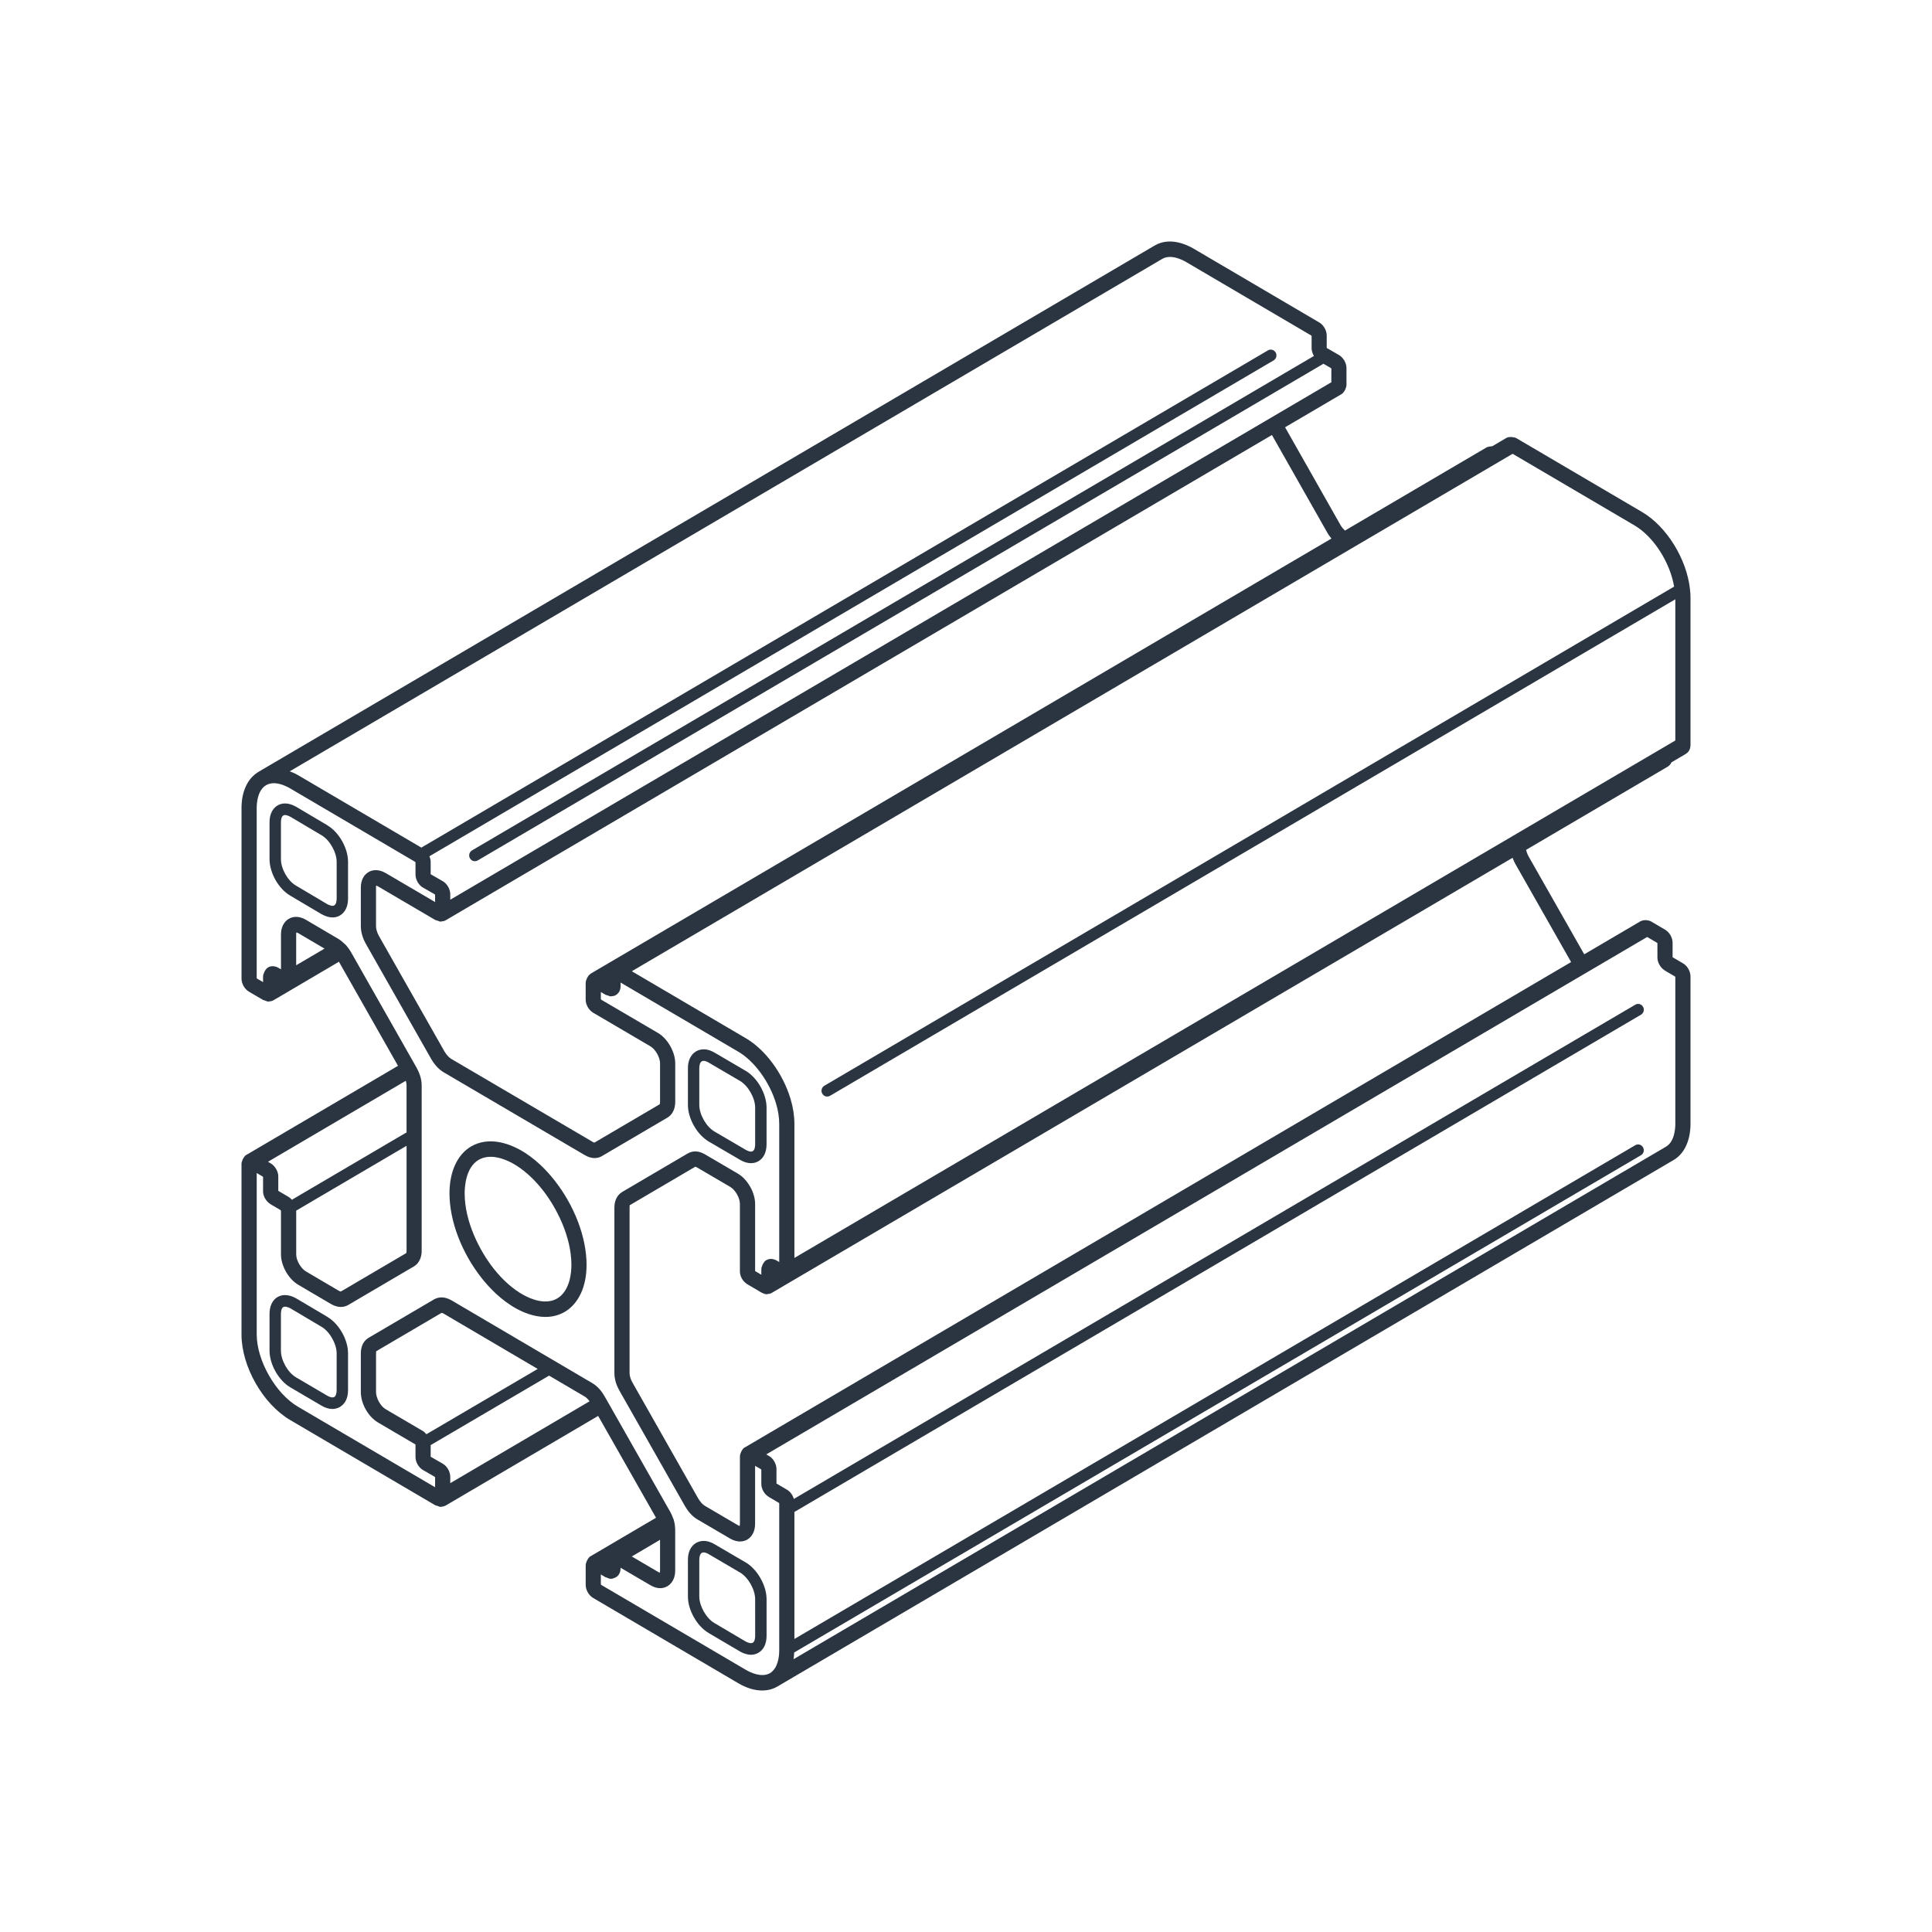 <svg width="104" height="104" viewBox="0 0 104 104" fill="none" xmlns="http://www.w3.org/2000/svg">
<path d="M89.787 41.259C89.79 41.258 89.793 41.258 89.796 41.256C89.851 41.218 89.925 41.145 89.977 41.036L90.739 40.588C90.742 40.586 90.744 40.583 90.748 40.581C90.841 40.525 91 40.391 91 40.095V32.165C91 32.023 90.991 31.873 90.973 31.73C90.8 30.087 89.713 28.333 88.387 27.559L88.385 27.557L81.641 23.595L81.635 23.592C81.581 23.559 81.522 23.545 81.463 23.54C81.402 23.526 81.345 23.518 81.285 23.525C81.217 23.526 81.15 23.538 81.087 23.575L80.328 24.021C80.293 24.017 80.26 24.029 80.226 24.033C80.174 24.033 80.125 24.044 80.075 24.065C80.066 24.069 80.054 24.066 80.045 24.071C80.042 24.073 80.039 24.076 80.036 24.078C80.032 24.08 80.028 24.08 80.025 24.082L72.4 28.561C72.316 28.483 72.234 28.389 72.163 28.27L69.176 23L72.221 21.212C72.233 21.204 72.24 21.192 72.252 21.183C72.257 21.179 72.265 21.181 72.271 21.177C72.282 21.168 72.286 21.153 72.297 21.143C72.324 21.117 72.347 21.089 72.365 21.056C72.401 21.005 72.427 20.95 72.445 20.887C72.468 20.836 72.481 20.779 72.481 20.72V19.813C72.481 19.548 72.32 19.262 72.09 19.119C72.088 19.117 72.085 19.117 72.083 19.116C72.08 19.114 72.079 19.112 72.076 19.11L71.418 18.731V18.059C71.418 17.794 71.258 17.508 71.028 17.364C71.026 17.364 71.024 17.364 71.022 17.363C71.02 17.362 71.019 17.359 71.017 17.359L64.267 13.393C63.817 13.13 62.944 12.757 62.153 13.218L62.152 13.219L13.917 41.547L13.916 41.548H13.915C13.911 41.55 13.909 41.554 13.905 41.557C13.331 41.899 13.001 42.603 13.001 43.495V52.681C13.001 52.947 13.161 53.233 13.391 53.376C13.393 53.377 13.395 53.377 13.396 53.378C13.399 53.38 13.4 53.381 13.402 53.383L14.17 53.832C14.194 53.846 14.221 53.844 14.246 53.853C14.319 53.883 14.392 53.917 14.465 53.917C14.482 53.917 14.495 53.905 14.512 53.903C14.574 53.903 14.637 53.889 14.696 53.858C14.7 53.856 14.707 53.851 14.712 53.848C14.714 53.848 14.716 53.848 14.718 53.847L14.721 53.845L18.245 51.771L21.425 57.374L13.277 62.16C13.271 62.163 13.262 62.163 13.256 62.167C13.254 62.168 13.253 62.171 13.252 62.171C13.199 62.205 13.159 62.253 13.127 62.306C13.089 62.355 13.064 62.407 13.044 62.468C13.018 62.523 13 62.583 13 62.649V71.834C13 73.555 14.152 75.579 15.623 76.442L23.435 81.031C23.468 81.05 23.504 81.05 23.539 81.059C23.602 81.083 23.664 81.116 23.728 81.116C23.745 81.116 23.761 81.105 23.778 81.103C23.834 81.103 23.889 81.088 23.942 81.064C23.948 81.06 23.956 81.062 23.962 81.058C23.966 81.056 23.969 81.053 23.973 81.05C23.976 81.049 23.979 81.049 23.983 81.048L32.199 76.219L35.314 81.701L31.797 83.769C31.783 83.777 31.77 83.785 31.756 83.794C31.75 83.799 31.742 83.8 31.737 83.805C31.727 83.813 31.724 83.826 31.715 83.834C31.689 83.859 31.669 83.887 31.651 83.917C31.612 83.971 31.582 84.029 31.564 84.094C31.541 84.146 31.528 84.203 31.528 84.262V85.318C31.528 85.584 31.689 85.87 31.919 86.013C31.921 86.014 31.923 86.014 31.923 86.014C31.925 86.015 31.925 86.017 31.928 86.018L39.74 90.607H39.741C40.186 90.869 40.624 91 41.027 91C41.326 91 41.606 90.928 41.856 90.781L90.094 62.442L90.095 62.442C90.671 62.101 91 61.391 91 60.495V52.564C91 52.296 90.843 52.01 90.618 51.869C90.616 51.868 90.614 51.868 90.612 51.867C90.61 51.867 90.609 51.865 90.608 51.864L90.036 51.528V50.753C90.036 50.485 89.879 50.199 89.653 50.058C89.652 50.057 89.649 50.057 89.648 50.055C89.646 50.054 89.645 50.053 89.644 50.052L88.867 49.595C88.858 49.59 88.848 49.59 88.839 49.586C88.83 49.581 88.825 49.573 88.815 49.569C88.795 49.561 88.776 49.563 88.757 49.557C88.735 49.551 88.713 49.545 88.691 49.543C88.625 49.53 88.562 49.526 88.499 49.535C88.461 49.537 88.424 49.549 88.388 49.562C88.373 49.568 88.356 49.566 88.342 49.574C88.338 49.576 88.335 49.58 88.331 49.582C88.327 49.585 88.322 49.584 88.318 49.586L85.28 51.371L82.282 46.097C82.216 45.978 82.177 45.861 82.153 45.746L89.773 41.27C89.779 41.267 89.782 41.262 89.787 41.259ZM90.118 31.577L44.375 58.446C44.229 58.533 44.178 58.723 44.263 58.872C44.319 58.972 44.422 59.028 44.529 59.028C44.58 59.028 44.633 59.015 44.681 58.987L90.183 32.26V39.861L42.763 67.715V60.495C42.763 60.07 42.692 59.608 42.558 59.161C42.147 57.788 41.201 56.504 40.149 55.889L40.148 55.888L34.011 52.282L81.425 24.428L87.977 28.277C89.011 28.88 89.895 30.263 90.118 31.577ZM71.459 28.69L71.462 28.692C71.462 28.692 71.462 28.695 71.463 28.697C71.508 28.773 71.581 28.88 71.672 28.99L31.796 52.412C31.791 52.415 31.789 52.42 31.784 52.424L31.782 52.424C31.781 52.425 31.78 52.428 31.778 52.429C31.759 52.443 31.743 52.459 31.727 52.476C31.711 52.491 31.692 52.503 31.678 52.52C31.674 52.526 31.672 52.532 31.668 52.538C31.662 52.546 31.659 52.555 31.653 52.563C31.616 52.613 31.59 52.666 31.57 52.728C31.544 52.783 31.527 52.842 31.527 52.907V53.813C31.527 54.078 31.688 54.364 31.918 54.508C31.92 54.508 31.921 54.508 31.923 54.509C31.925 54.51 31.925 54.513 31.928 54.514L35.014 56.325C35.285 56.484 35.531 56.92 35.531 57.238V59.316C35.531 59.392 35.514 59.44 35.516 59.441L32.002 61.505C31.988 61.505 31.947 61.497 31.904 61.469C31.9 61.467 31.897 61.467 31.894 61.465C31.89 61.463 31.889 61.46 31.886 61.457L24.294 57.002C24.168 56.928 24.031 56.778 23.926 56.6L20.393 50.374C20.298 50.202 20.241 50.008 20.241 49.856V47.778C20.241 47.711 20.252 47.675 20.239 47.671C20.261 47.669 20.292 47.684 20.352 47.717L23.436 49.526C23.469 49.545 23.505 49.545 23.54 49.554C23.603 49.577 23.665 49.611 23.729 49.611C23.746 49.611 23.762 49.6 23.779 49.598C23.781 49.598 23.782 49.597 23.783 49.597C23.845 49.59 23.906 49.583 23.963 49.554C23.967 49.551 23.97 49.548 23.974 49.546C23.977 49.544 23.98 49.545 23.983 49.543L23.989 49.54L68.468 23.416L71.459 28.69ZM63.861 14.111L70.573 18.054C70.584 18.063 70.591 18.076 70.604 18.084V18.739C70.604 18.884 70.652 19.032 70.729 19.162L25.409 45.777C25.262 45.864 25.212 46.054 25.297 46.203C25.353 46.303 25.456 46.359 25.562 46.359C25.614 46.359 25.667 46.346 25.715 46.318L71.241 19.581L71.636 19.809C71.647 19.818 71.654 19.831 71.667 19.838V20.577L68.42 22.484C68.418 22.485 68.416 22.485 68.414 22.486C68.413 22.487 68.412 22.489 68.41 22.49L24.238 48.432V48.142C24.238 47.875 24.081 47.589 23.855 47.447C23.853 47.446 23.85 47.446 23.848 47.445C23.845 47.443 23.845 47.442 23.842 47.44L23.183 47.061V46.389C23.183 46.29 23.155 46.19 23.115 46.093L68.558 19.401C68.704 19.315 68.755 19.124 68.67 18.976C68.586 18.827 68.399 18.774 68.252 18.862L22.681 45.627L16.033 41.721L16.032 41.721C15.886 41.635 15.742 41.578 15.597 41.52L62.561 13.938C63.014 13.672 63.621 13.97 63.861 14.111ZM15.943 51.961V50.295C15.943 50.244 15.951 50.213 15.954 50.196C15.975 50.197 16.003 50.202 16.063 50.236L17.469 51.064L15.943 51.961ZM18.348 69.523C18.338 69.527 18.296 69.515 18.227 69.476L16.467 68.44L16.466 68.439C16.194 68.281 15.945 67.847 15.945 67.528V65.168L21.886 61.678V67.336C21.886 67.406 21.869 67.452 21.871 67.454L18.348 69.523ZM15.712 64.584C15.673 64.54 15.631 64.495 15.575 64.456C15.571 64.453 15.567 64.453 15.563 64.451C15.559 64.448 15.556 64.443 15.552 64.441L14.98 64.104V63.329C14.98 63.064 14.819 62.778 14.589 62.634C14.587 62.634 14.585 62.634 14.583 62.632C14.581 62.631 14.58 62.63 14.579 62.628L14.426 62.538L21.844 58.179C21.87 58.264 21.885 58.347 21.885 58.416V60.97C21.866 60.977 21.847 60.978 21.829 60.989L15.712 64.584ZM20.756 75.855H20.756L20.755 75.854C20.486 75.698 20.242 75.259 20.242 74.934V72.856C20.242 72.776 20.256 72.732 20.248 72.739L23.763 70.675C23.773 70.671 23.818 70.676 23.891 70.718L28.945 73.69L22.956 77.204C22.942 77.187 22.924 77.175 22.908 77.16C22.875 77.114 22.835 77.074 22.783 77.044L20.756 75.855ZM31.477 75.178C31.572 75.234 31.659 75.328 31.737 75.432L24.238 79.839V79.499C24.238 79.231 24.081 78.945 23.855 78.804C23.853 78.802 23.85 78.802 23.849 78.802C23.846 78.8 23.845 78.797 23.843 78.796L23.183 78.417V77.79L29.558 74.05L31.477 75.178ZM35.531 82.887V84.552C35.531 84.609 35.522 84.643 35.519 84.657C35.498 84.653 35.468 84.642 35.428 84.618L35.426 84.617L35.425 84.616L34.009 83.785L35.531 82.887ZM40.149 89.888L32.374 85.321C32.363 85.311 32.356 85.299 32.344 85.291V84.754L32.592 84.901L32.595 84.902C32.613 84.913 32.633 84.911 32.651 84.918C32.729 84.955 32.807 84.987 32.886 84.987C32.962 84.987 33.035 84.963 33.104 84.928C33.11 84.926 33.117 84.927 33.123 84.923C33.209 84.88 33.405 84.745 33.405 84.427V84.391L35.015 85.335L35.019 85.336C35.193 85.439 35.371 85.492 35.539 85.492C35.68 85.492 35.815 85.455 35.935 85.382C36.196 85.222 36.346 84.92 36.346 84.552V82.324C36.346 82.286 36.341 82.23 36.334 82.175V82.172C36.332 82.153 36.334 82.141 36.33 82.119C36.329 82.089 36.325 82.064 36.319 82.042C36.319 82.04 36.319 82.038 36.319 82.038C36.317 82.034 36.318 82.025 36.316 82.021C36.315 82.011 36.297 81.929 36.294 81.918C36.292 81.907 36.271 81.817 36.267 81.807C36.261 81.789 36.246 81.754 36.23 81.719C36.19 81.601 36.141 81.492 36.083 81.393C36.082 81.39 36.082 81.388 36.08 81.386L32.708 75.448L32.705 75.442L32.704 75.441L32.667 75.377C32.666 75.373 32.666 75.369 32.664 75.366C32.662 75.362 32.658 75.36 32.657 75.357L32.538 75.151C32.535 75.145 32.529 75.143 32.526 75.137C32.368 74.851 32.145 74.61 31.89 74.459L31.887 74.456L24.295 69.992L24.292 69.991L24.289 69.989C23.975 69.811 23.654 69.791 23.386 69.934C23.384 69.936 23.382 69.938 23.38 69.939C23.377 69.941 23.374 69.941 23.372 69.942L19.833 72.02L19.831 72.022C19.829 72.023 19.828 72.023 19.827 72.024C19.568 72.183 19.424 72.478 19.424 72.854V74.933C19.424 75.559 19.819 76.259 20.342 76.568C20.345 76.57 20.346 76.571 20.348 76.573L22.366 77.757V78.424C22.366 78.693 22.524 78.979 22.75 79.119C22.751 79.12 22.754 79.12 22.755 79.121C22.758 79.122 22.759 79.125 22.762 79.127L23.398 79.494C23.407 79.501 23.412 79.51 23.421 79.516V80.059L16.033 75.72C14.833 75.016 13.819 73.235 13.819 71.832V63.144L14.131 63.327C14.142 63.336 14.149 63.349 14.161 63.357V64.129C14.161 64.392 14.322 64.669 14.545 64.807C14.552 64.811 14.555 64.817 14.562 64.822L15.088 65.131C15.101 65.143 15.11 65.159 15.125 65.17V67.528C15.125 68.138 15.533 68.854 16.055 69.159L16.055 69.16L16.057 69.161L17.82 70.198L17.824 70.199C17.825 70.2 17.825 70.202 17.827 70.202C18.027 70.315 18.202 70.353 18.349 70.353C18.525 70.353 18.659 70.298 18.742 70.249L18.743 70.248H18.744L22.282 68.17C22.284 68.169 22.284 68.168 22.285 68.168L22.288 68.167C22.549 68.007 22.699 67.704 22.699 67.336V58.416C22.699 58.029 22.533 57.67 22.434 57.49L22.432 57.488L22.431 57.484L18.893 51.251L18.891 51.248L18.89 51.245C18.835 51.152 18.772 51.059 18.701 50.973C18.683 50.946 18.664 50.921 18.642 50.898C18.624 50.871 18.598 50.851 18.572 50.829C18.565 50.823 18.56 50.815 18.553 50.81C18.546 50.805 18.541 50.797 18.534 50.792C18.525 50.783 18.513 50.777 18.504 50.768C18.497 50.759 18.489 50.752 18.479 50.745C18.404 50.676 18.326 50.608 18.238 50.554L18.235 50.553L18.232 50.551L16.467 49.512C16.466 49.511 16.464 49.511 16.464 49.511C16.464 49.511 16.462 49.509 16.461 49.508C16.13 49.32 15.802 49.305 15.54 49.464L15.537 49.465C15.276 49.625 15.126 49.927 15.126 50.295V52.179L14.971 52.088C14.962 52.083 14.951 52.083 14.942 52.078C14.933 52.074 14.928 52.065 14.918 52.062C14.687 51.969 14.519 52.021 14.419 52.082L14.418 52.084L14.415 52.084C14.412 52.086 14.411 52.09 14.408 52.093C14.353 52.129 14.313 52.177 14.281 52.23C14.247 52.277 14.224 52.327 14.205 52.385C14.179 52.439 14.161 52.499 14.161 52.564V52.867L13.849 52.685C13.838 52.675 13.83 52.663 13.818 52.655V43.495C13.818 43.215 13.868 42.535 14.324 42.268H14.325L14.326 42.267C14.776 42.001 15.381 42.3 15.623 42.442L15.624 42.443L22.334 46.386C22.346 46.395 22.352 46.407 22.366 46.416V47.072C22.366 47.339 22.522 47.625 22.748 47.767C22.75 47.768 22.753 47.767 22.755 47.768C22.757 47.77 22.759 47.773 22.761 47.774L23.398 48.141C23.406 48.147 23.411 48.157 23.421 48.162V48.557L20.756 46.994L20.753 46.994L20.751 46.991C20.319 46.747 20.002 46.851 19.846 46.939C19.845 46.94 19.842 46.94 19.84 46.94L19.838 46.942L19.835 46.944C19.83 46.946 19.827 46.951 19.823 46.955C19.571 47.106 19.424 47.403 19.424 47.778V49.857C19.424 50.257 19.585 50.609 19.681 50.783L19.683 50.785L19.684 50.788L23.222 57.023L23.224 57.026C23.224 57.026 23.225 57.028 23.226 57.03C23.329 57.204 23.552 57.528 23.887 57.724L31.479 62.18C31.483 62.182 31.487 62.181 31.49 62.183C31.632 62.27 31.814 62.339 32.007 62.339C32.133 62.339 32.262 62.311 32.386 62.242C32.387 62.241 32.388 62.24 32.39 62.239L32.393 62.238L35.931 60.16C35.931 60.16 35.933 60.158 35.934 60.157L35.938 60.156C36.199 59.997 36.348 59.691 36.348 59.318V57.239C36.348 56.632 35.943 55.915 35.426 55.608H35.425L32.374 53.819C32.363 53.809 32.356 53.797 32.344 53.789V53.4L32.596 53.55C32.628 53.57 32.665 53.569 32.7 53.579C32.765 53.603 32.828 53.636 32.893 53.636C32.909 53.636 32.922 53.624 32.939 53.623L32.941 53.624C33.003 53.624 33.064 53.61 33.123 53.581C33.129 53.577 33.139 53.57 33.146 53.566C33.149 53.564 33.151 53.565 33.154 53.564C33.157 53.562 33.159 53.558 33.162 53.557C33.257 53.498 33.407 53.363 33.407 53.076V52.891L39.74 56.612H39.741C40.61 57.119 41.428 58.242 41.776 59.407C41.888 59.776 41.946 60.155 41.946 60.499V67.936L41.791 67.845C41.782 67.84 41.772 67.84 41.763 67.835C41.754 67.831 41.748 67.823 41.738 67.819C41.51 67.727 41.345 67.778 41.243 67.838L41.24 67.84L41.239 67.841L41.236 67.843C41.177 67.879 41.135 67.93 41.102 67.986C41.067 68.033 41.044 68.084 41.026 68.143C40.999 68.198 40.982 68.257 40.982 68.322V68.618L40.651 68.423C40.65 68.422 40.648 68.419 40.648 68.419V64.805C40.648 64.195 40.239 63.48 39.718 63.175L39.716 63.173H39.715L37.946 62.137L37.942 62.136L37.939 62.135C37.628 61.95 37.304 61.933 37.043 62.081C37.038 62.083 37.033 62.083 37.027 62.087L33.489 64.165C33.483 64.168 33.48 64.175 33.474 64.178C33.223 64.332 33.073 64.634 33.073 64.999V73.918C33.073 74.298 33.218 74.633 33.339 74.849V74.85L36.878 81.084L36.88 81.087C36.88 81.087 36.881 81.089 36.882 81.091C37.01 81.308 37.227 81.605 37.535 81.786L39.308 82.825L39.311 82.826C39.313 82.827 39.313 82.828 39.314 82.828C39.514 82.941 39.689 82.979 39.836 82.979C40.011 82.979 40.145 82.924 40.229 82.875C40.23 82.874 40.232 82.872 40.232 82.872L40.235 82.871C40.497 82.712 40.647 82.406 40.647 82.032V78.905L40.96 79.086C40.968 79.093 40.973 79.102 40.982 79.107V79.878C40.982 80.151 41.141 80.427 41.368 80.566C41.374 80.57 41.377 80.576 41.383 80.579L41.923 80.897C41.932 80.904 41.937 80.913 41.946 80.919V88.831C41.946 89.18 41.881 89.802 41.445 90.069C40.99 90.323 40.388 90.028 40.149 89.888ZM89.219 50.771V51.542C89.219 51.81 89.38 52.091 89.603 52.229C89.609 52.233 89.612 52.24 89.619 52.244L90.16 52.562C90.168 52.569 90.173 52.578 90.183 52.584V60.496C90.183 60.776 90.134 61.457 89.683 61.725L42.717 89.316C42.734 89.199 42.746 89.079 42.751 88.953L88.334 62.186C88.48 62.1 88.531 61.91 88.445 61.761C88.361 61.612 88.173 61.56 88.027 61.647L42.763 88.226V81.389L88.334 54.622C88.481 54.536 88.531 54.346 88.446 54.197C88.362 54.048 88.174 53.996 88.028 54.083L42.733 80.688C42.677 80.49 42.547 80.305 42.38 80.201C42.378 80.2 42.376 80.2 42.375 80.199C42.373 80.198 42.372 80.196 42.37 80.195L41.798 79.858V79.083C41.798 78.815 41.642 78.529 41.416 78.388C41.414 78.387 41.411 78.387 41.409 78.386C41.407 78.385 41.406 78.383 41.404 78.382L41.248 78.291L88.668 50.438L89.195 50.748C89.204 50.754 89.209 50.764 89.219 50.771ZM40.096 77.914C40.09 77.917 40.083 77.917 40.077 77.921C40.075 77.922 40.074 77.924 40.073 77.925C40.02 77.959 39.979 78.008 39.946 78.062C39.91 78.112 39.887 78.166 39.869 78.228C39.845 78.281 39.83 78.338 39.83 78.401V82.025C39.83 82.09 39.819 82.128 39.818 82.141C39.798 82.141 39.765 82.126 39.71 82.095L37.943 81.059L37.942 81.058C37.821 80.987 37.693 80.845 37.582 80.657L34.047 74.427C33.946 74.248 33.89 74.065 33.89 73.912V64.992C33.89 64.923 33.904 64.877 33.891 64.882C33.892 64.881 33.894 64.879 33.894 64.879L33.897 64.878L37.424 62.806C37.437 62.803 37.479 62.817 37.531 62.848L37.532 62.849L37.534 62.851L39.307 63.89L39.308 63.891C39.581 64.049 39.829 64.483 39.829 64.802V68.434C39.829 68.705 39.984 68.976 40.205 69.112C40.211 69.116 40.214 69.123 40.221 69.126L40.997 69.583C41.003 69.587 41.012 69.586 41.018 69.589C41.102 69.637 41.192 69.668 41.284 69.668C41.3 69.668 41.314 69.656 41.33 69.656L41.332 69.656C41.393 69.656 41.455 69.642 41.513 69.613C41.517 69.611 41.525 69.606 41.53 69.602C41.531 69.602 41.534 69.602 41.536 69.601L81.422 46.176C81.469 46.305 81.524 46.422 81.576 46.514L84.573 51.788L40.096 77.914Z" fill="#2A3541"/>
<path d="M27.97 61.883C27.413 61.579 26.333 61.151 25.36 61.713L25.358 61.715L25.356 61.716C24.619 62.152 24.196 63.071 24.196 64.236C24.196 65.722 24.846 67.433 25.937 68.812C26.33 69.307 26.973 69.993 27.802 70.446C28.162 70.643 28.739 70.891 29.361 70.891C29.704 70.891 30.062 70.815 30.406 70.615L30.407 70.613H30.409C31.15 70.171 31.575 69.252 31.575 68.094C31.575 66.607 30.924 64.897 29.834 63.519C29.442 63.023 28.801 62.337 27.97 61.883ZM29.998 69.895C29.375 70.258 28.598 69.937 28.189 69.714C27.627 69.407 27.068 68.915 26.574 68.29C25.82 67.335 25.013 65.769 25.013 64.236C25.013 63.828 25.087 62.838 25.765 62.435C26.396 62.072 27.174 62.392 27.582 62.615C28.145 62.923 28.703 63.415 29.198 64.039C29.952 64.993 30.759 66.559 30.759 68.093C30.759 68.498 30.684 69.483 29.998 69.895Z" fill="#2A3541"/>
<path d="M17.629 44.432C17.625 44.43 17.623 44.425 17.619 44.422L15.935 43.425C15.934 43.424 15.932 43.424 15.93 43.423C15.929 43.422 15.929 43.422 15.927 43.421C15.457 43.162 15.13 43.244 14.939 43.359L14.938 43.36C14.661 43.527 14.509 43.846 14.509 44.26V46.247C14.509 46.989 14.999 47.851 15.625 48.211L15.626 48.213L15.63 48.215L15.63 48.216L17.31 49.211C17.311 49.211 17.312 49.211 17.314 49.211C17.316 49.212 17.316 49.214 17.318 49.215C17.546 49.34 17.74 49.386 17.902 49.386C18.074 49.386 18.209 49.335 18.307 49.276C18.583 49.109 18.735 48.79 18.735 48.376V46.389C18.734 45.654 18.25 44.801 17.629 44.432ZM18.121 48.375C18.121 48.462 18.109 48.669 17.993 48.738C17.886 48.805 17.693 48.712 17.612 48.668L15.934 47.673L15.933 47.673L15.931 47.671C15.493 47.422 15.123 46.769 15.123 46.247V44.26C15.123 44.174 15.135 43.966 15.251 43.896C15.359 43.832 15.548 43.922 15.63 43.966L17.31 44.962L17.312 44.963L17.313 44.964C17.744 45.214 18.123 45.88 18.123 46.388V48.375H18.121Z" fill="#2A3541"/>
<path d="M17.629 70.893C17.624 70.89 17.622 70.886 17.618 70.883L15.934 69.886C15.933 69.885 15.931 69.885 15.93 69.884C15.928 69.883 15.928 69.882 15.926 69.882C15.568 69.685 15.22 69.661 14.945 69.817L14.942 69.819C14.941 69.82 14.939 69.82 14.938 69.821C14.661 69.986 14.509 70.31 14.509 70.728V72.707C14.509 73.446 15.001 74.314 15.627 74.681L17.308 75.668H17.31C17.507 75.786 17.708 75.845 17.895 75.845C18.038 75.845 18.173 75.808 18.294 75.739C18.295 75.738 18.297 75.739 18.299 75.737L18.301 75.736C18.303 75.735 18.304 75.734 18.307 75.733C18.313 75.729 18.317 75.722 18.323 75.718C18.587 75.555 18.735 75.244 18.735 74.833V72.846C18.734 72.115 18.25 71.261 17.629 70.893ZM18.121 74.835C18.121 74.975 18.089 75.144 18.001 75.195L17.999 75.197C17.997 75.198 17.995 75.198 17.994 75.199C17.898 75.257 17.737 75.202 17.619 75.131H17.618L15.934 74.142L15.933 74.141C15.493 73.884 15.122 73.228 15.122 72.707V70.729C15.122 70.641 15.135 70.431 15.247 70.36C15.368 70.297 15.565 70.392 15.629 70.426L17.309 71.422L17.311 71.423L17.312 71.424C17.744 71.674 18.122 72.34 18.122 72.849V74.835H18.121Z" fill="#2A3541"/>
<path d="M40.147 84.109L40.145 84.109L38.454 83.119C38.452 83.118 38.449 83.118 38.447 83.117C38.117 82.919 37.766 82.894 37.492 83.044C37.486 83.047 37.48 83.047 37.474 83.05C37.472 83.051 37.471 83.053 37.471 83.053L37.468 83.055C37.463 83.057 37.46 83.062 37.456 83.065C37.187 83.229 37.031 83.55 37.031 83.955V85.942C37.031 86.678 37.52 87.537 38.144 87.903C38.146 87.903 38.147 87.906 38.149 87.907L38.151 87.908L39.84 88.903L39.843 88.904C39.845 88.905 39.846 88.908 39.848 88.909C40.051 89.02 40.245 89.076 40.427 89.076C40.567 89.076 40.7 89.041 40.821 88.972L40.825 88.971C41.109 88.805 41.265 88.482 41.265 88.06V86.081C41.263 85.349 40.773 84.482 40.147 84.109ZM40.651 88.061C40.651 88.17 40.633 88.362 40.52 88.43C40.405 88.492 40.215 88.403 40.138 88.361H40.137L38.455 87.368L38.453 87.367C38.022 87.117 37.643 86.451 37.643 85.942V83.956C37.643 83.823 37.678 83.65 37.772 83.596C37.774 83.595 37.774 83.594 37.776 83.593L37.779 83.591C37.875 83.533 38.035 83.591 38.142 83.656L38.144 83.657C38.146 83.658 38.148 83.66 38.148 83.66L39.837 84.649C40.278 84.911 40.65 85.568 40.65 86.084L40.651 88.061Z" fill="#2A3541"/>
<path d="M38.147 61.446L38.148 61.447L39.84 62.436L39.842 62.437C40.042 62.555 40.241 62.614 40.427 62.614C40.566 62.614 40.699 62.58 40.82 62.512L40.821 62.511H40.823C41.107 62.346 41.264 62.023 41.264 61.599V59.621C41.264 58.887 40.774 58.02 40.148 57.648L40.146 57.647L38.455 56.657C38.452 56.656 38.45 56.657 38.447 56.655C38.116 56.455 37.762 56.431 37.488 56.585C37.484 56.588 37.479 56.587 37.475 56.589L37.472 56.591C37.471 56.592 37.469 56.592 37.468 56.593C37.461 56.597 37.458 56.603 37.451 56.608C37.186 56.772 37.031 57.09 37.031 57.493V59.48C37.03 60.211 37.521 61.074 38.147 61.446ZM37.643 57.495C37.643 57.362 37.677 57.189 37.772 57.135L37.774 57.133C37.776 57.132 37.777 57.132 37.779 57.131C37.875 57.073 38.035 57.13 38.142 57.195L38.144 57.196C38.146 57.197 38.148 57.199 38.148 57.199L39.837 58.188C40.278 58.45 40.65 59.106 40.65 59.623V61.601C40.65 61.689 40.637 61.9 40.52 61.969C40.4 62.034 40.203 61.931 40.146 61.898L40.145 61.897L38.456 60.908C38.015 60.646 37.643 59.993 37.643 59.481V57.495Z" fill="#2A3541"/>
</svg>

